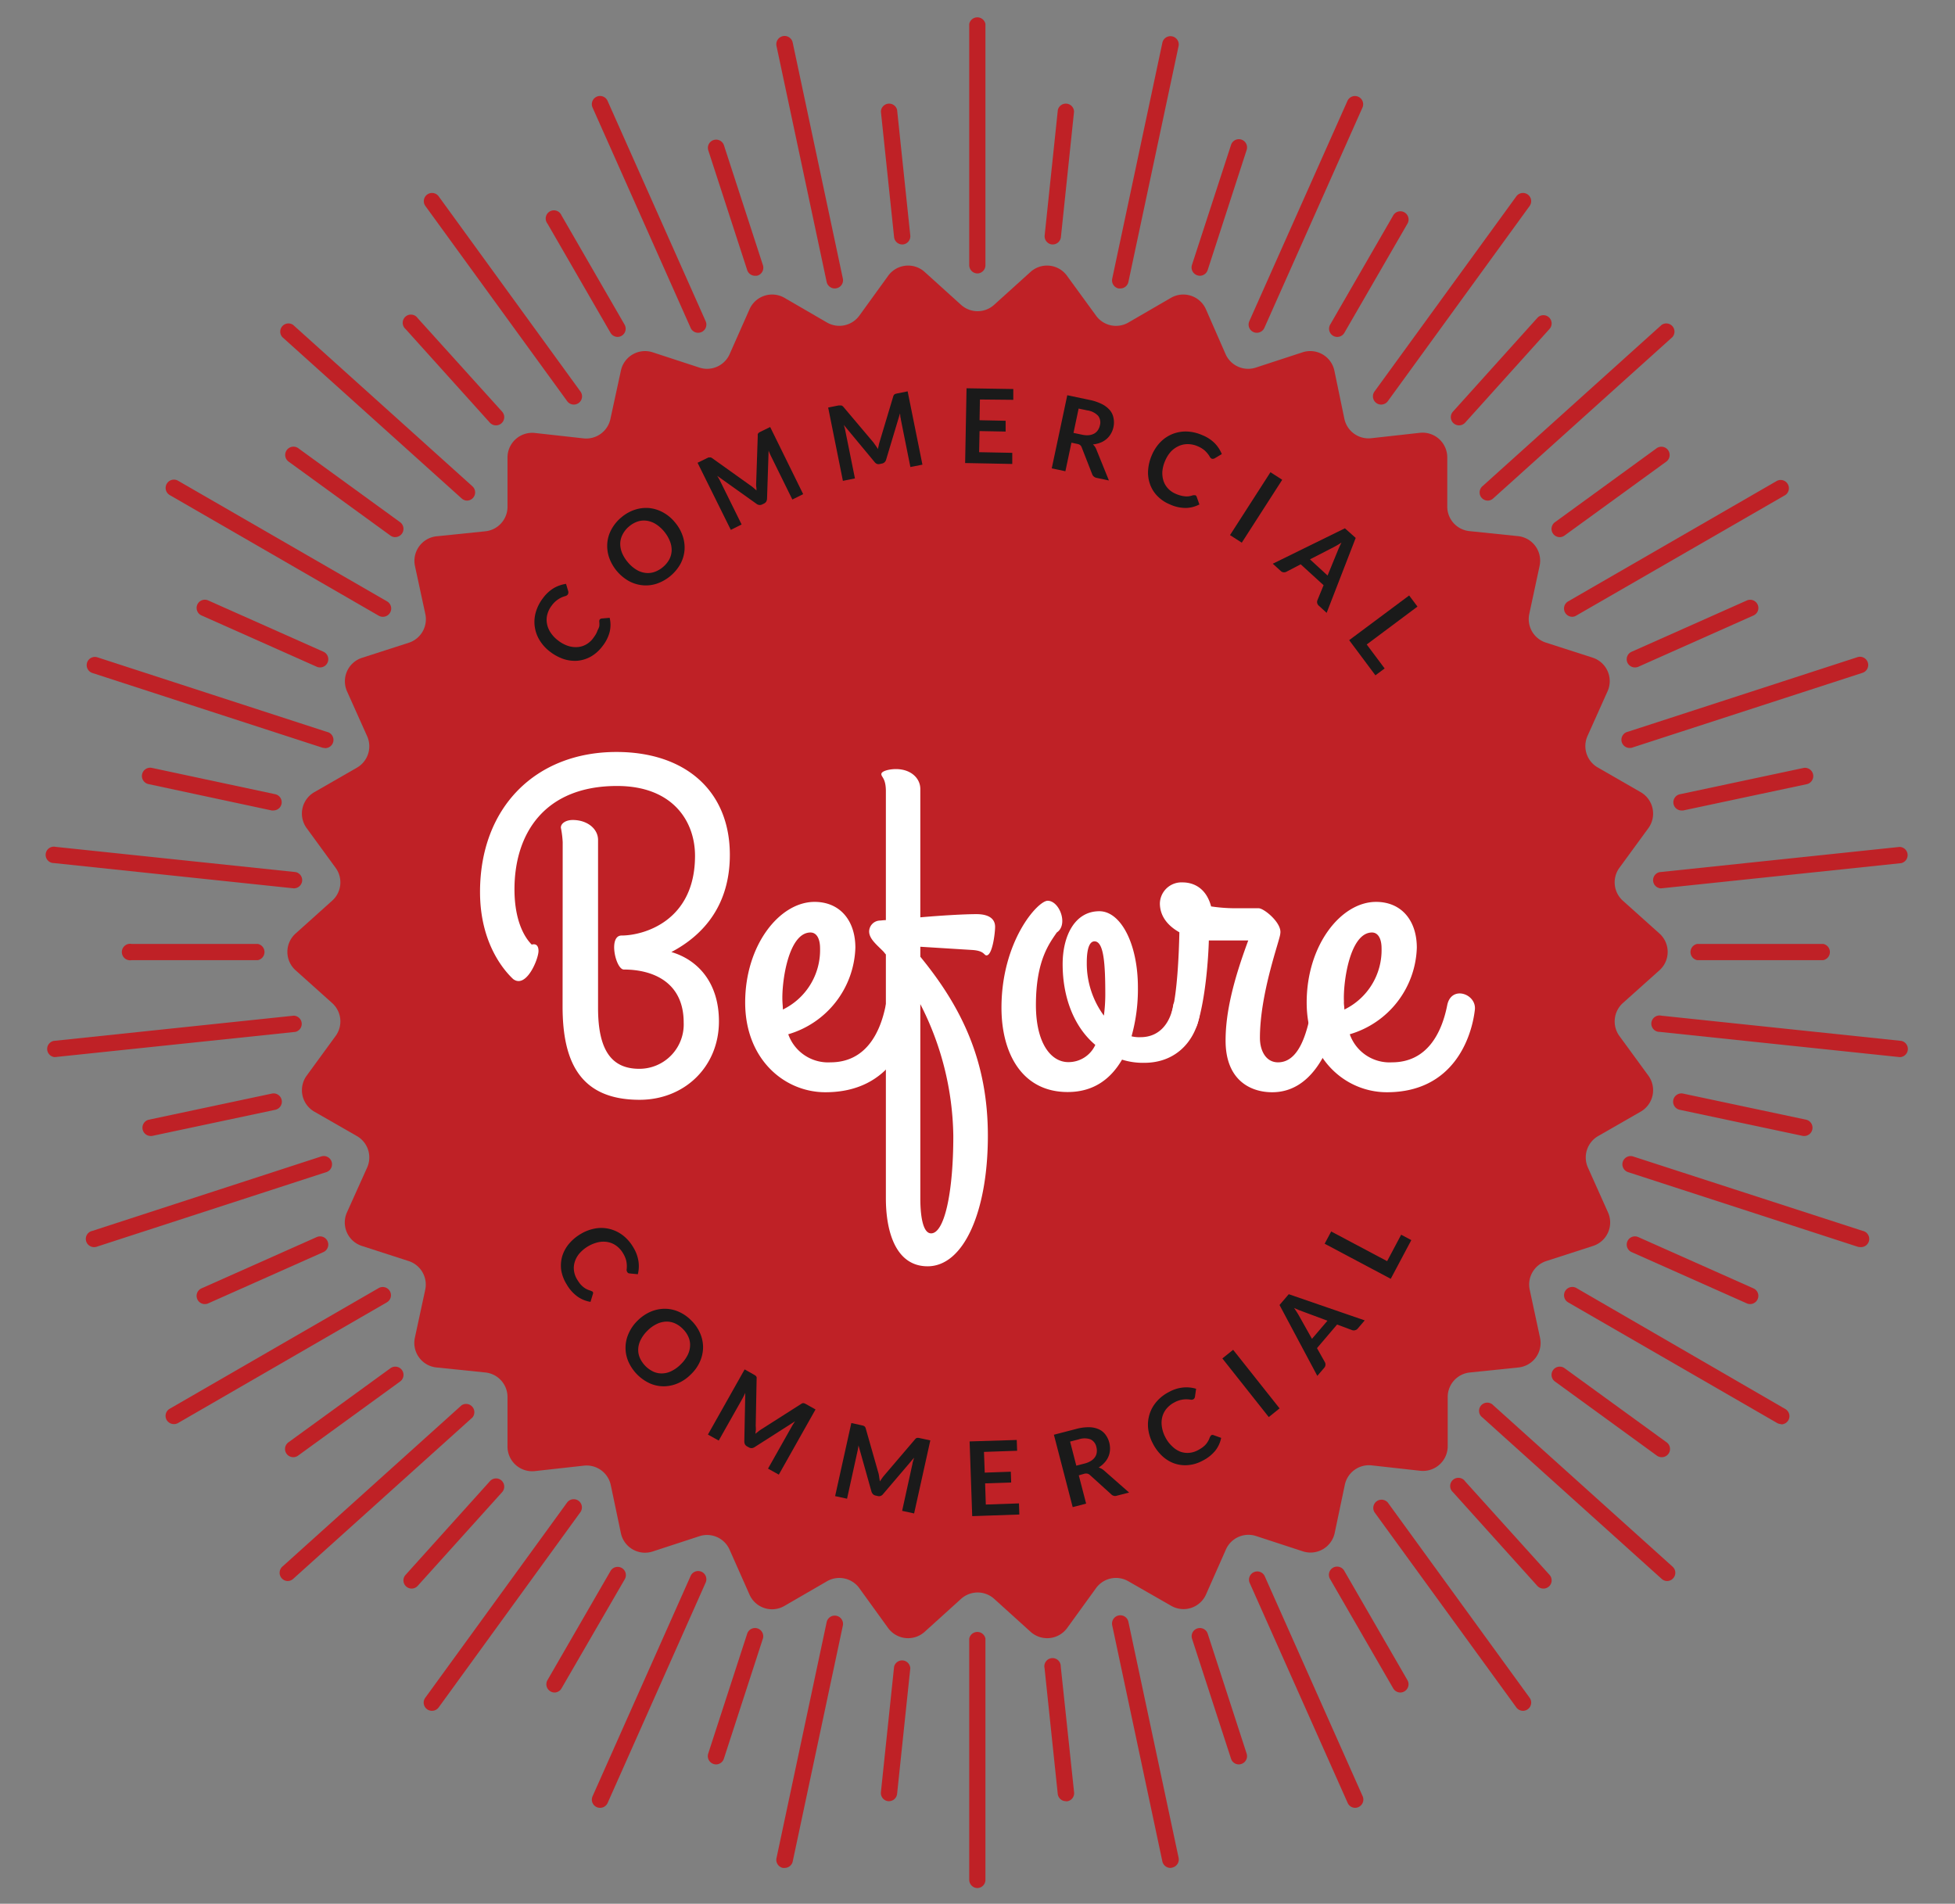 <svg id="a0f9a310-16e7-4ee2-9c4a-e66cc481f141" data-name="Layer 1" xmlns="http://www.w3.org/2000/svg" viewBox="0 0 362.1 352.64"><rect x="0" y="0" width="362.1" height="352.64" fill="#808080" stroke="none"/><path id="fd897b7b-ff96-4d50-b6ce-d24cc706e4c7" data-name="Label Frame" d="M184.11,56.48l6.75-6.1a4.56,4.56,0,0,1,6.77.71L203,58.46a4.56,4.56,0,0,0,6,1.28l7.88-4.57a4.58,4.58,0,0,1,6.47,2.1L227,65.6a4.57,4.57,0,0,0,5.6,2.49l8.65-2.83a4.57,4.57,0,0,1,5.9,3.4L249,77.57a4.57,4.57,0,0,0,5,3.6l9-1a4.58,4.58,0,0,1,5.06,4.55l0,9.11a4.56,4.56,0,0,0,4.1,4.55l9,.93a4.57,4.57,0,0,1,4,5.51l-1.91,8.9a4.57,4.57,0,0,0,3.07,5.31l8.66,2.79a4.57,4.57,0,0,1,2.77,6.22l-3.72,8.3A4.57,4.57,0,0,0,296,142.2l7.89,4.54a4.58,4.58,0,0,1,1.42,6.66l-5.37,7.35a4.57,4.57,0,0,0,.64,6.09l6.78,6.08a4.57,4.57,0,0,1,0,6.81l-6.78,6.07a4.59,4.59,0,0,0-.64,6.1l5.37,7.35a4.58,4.58,0,0,1-1.42,6.66L296,210.44a4.57,4.57,0,0,0-1.89,5.83l3.72,8.31a4.56,4.56,0,0,1-2.77,6.21l-8.66,2.8a4.57,4.57,0,0,0-3.07,5.31l1.91,8.9a4.56,4.56,0,0,1-4,5.5l-9,.93a4.56,4.56,0,0,0-4.1,4.56l0,9.1a4.58,4.58,0,0,1-5.06,4.55l-9-1a4.57,4.57,0,0,0-5,3.61l-1.87,8.9a4.58,4.58,0,0,1-5.9,3.41l-8.65-2.83a4.56,4.56,0,0,0-5.6,2.49l-3.68,8.32a4.56,4.56,0,0,1-6.47,2.1L209,292.91a4.56,4.56,0,0,0-6,1.27l-5.34,7.38a4.58,4.58,0,0,1-6.77.71l-6.75-6.11a4.58,4.58,0,0,0-6.13,0l-6.75,6.11a4.58,4.58,0,0,1-6.77-.71l-5.33-7.38a4.57,4.57,0,0,0-6-1.27l-7.87,4.56a4.56,4.56,0,0,1-6.47-2.1l-3.69-8.32a4.56,4.56,0,0,0-5.6-2.49l-8.65,2.83A4.57,4.57,0,0,1,115,284l-1.87-8.9a4.58,4.58,0,0,0-5-3.61l-9,1A4.57,4.57,0,0,1,94,267.89l0-9.1a4.57,4.57,0,0,0-4.1-4.56l-9.06-.93a4.57,4.57,0,0,1-4-5.5l1.92-8.9a4.58,4.58,0,0,0-3.07-5.31l-8.66-2.8a4.56,4.56,0,0,1-2.77-6.21L68,216.27a4.57,4.57,0,0,0-1.89-5.83l-7.9-4.53a4.58,4.58,0,0,1-1.41-6.66l5.36-7.35a4.56,4.56,0,0,0-.64-6.1l-6.77-6.07a4.57,4.57,0,0,1,0-6.81l6.77-6.08a4.55,4.55,0,0,0,.64-6.09l-5.36-7.35a4.57,4.57,0,0,1,1.41-6.66l7.9-4.54A4.57,4.57,0,0,0,68,136.37l-3.72-8.3a4.57,4.57,0,0,1,2.77-6.22l8.66-2.79a4.58,4.58,0,0,0,3.07-5.31l-1.92-8.9a4.58,4.58,0,0,1,4-5.51l9.06-.93A4.57,4.57,0,0,0,94,93.86l0-9.11a4.57,4.57,0,0,1,5.06-4.55l9,1a4.58,4.58,0,0,0,5-3.6L115,68.66a4.57,4.57,0,0,1,5.89-3.4l8.65,2.83a4.57,4.57,0,0,0,5.6-2.49l3.69-8.33a4.58,4.58,0,0,1,6.47-2.1l7.87,4.57a4.58,4.58,0,0,0,6-1.28l5.33-7.37a4.56,4.56,0,0,1,6.77-.71l6.75,6.1A4.56,4.56,0,0,0,184.11,56.48Z" fill="#bf2126"/><path d="M109.81,239.32a.45.45,0,0,1,0,.39l-.44,1.44a5.73,5.73,0,0,1-2.43-1,7.2,7.2,0,0,1-2-2.27,7.1,7.1,0,0,1-1-2.65,6.27,6.27,0,0,1,.2-2.56,6.55,6.55,0,0,1,1.26-2.29,8.37,8.37,0,0,1,2.21-1.84,7.84,7.84,0,0,1,2.73-1,6.46,6.46,0,0,1,2.67.13,6.75,6.75,0,0,1,2.4,1.19,7.74,7.74,0,0,1,1.91,2.23,6.84,6.84,0,0,1,.94,2.57,6.24,6.24,0,0,1-.12,2.37l-1.47-.14a.71.71,0,0,1-.28-.06.58.58,0,0,1-.24-.25.77.77,0,0,1-.08-.47,4.73,4.73,0,0,0-.1-1.66,5,5,0,0,0-.55-1.27,4.58,4.58,0,0,0-1.2-1.37,3.9,3.9,0,0,0-1.56-.72,4.48,4.48,0,0,0-1.79,0,6.63,6.63,0,0,0-3.55,2.09,4.44,4.44,0,0,0-.86,1.55,3.75,3.75,0,0,0-.15,1.63,4.14,4.14,0,0,0,.55,1.59c.18.3.36.56.53.79a4.44,4.44,0,0,0,.56.58,3.27,3.27,0,0,0,.62.43,3.81,3.81,0,0,0,.74.3,1.12,1.12,0,0,1,.22.1A.46.46,0,0,1,109.81,239.32Z" fill="#1a1a1a"/><path d="M127.94,254.6a7.44,7.44,0,0,1-2.36,1.62,6.66,6.66,0,0,1-2.6.57,6.36,6.36,0,0,1-2.61-.54,8,8,0,0,1-4-4.08,6.42,6.42,0,0,1,.09-5.22,7.47,7.47,0,0,1,1.65-2.34,7.78,7.78,0,0,1,2.36-1.62,6.66,6.66,0,0,1,2.61-.56,6.36,6.36,0,0,1,2.61.54,7.41,7.41,0,0,1,2.39,1.67,7.3,7.3,0,0,1,1.63,2.41,6.57,6.57,0,0,1,.51,2.62,6.66,6.66,0,0,1-.6,2.59A7.36,7.36,0,0,1,127.94,254.6Zm-1.85-1.88a6.37,6.37,0,0,0,1.24-1.65,4.2,4.2,0,0,0,.48-1.7,3.63,3.63,0,0,0-.27-1.65,4.6,4.6,0,0,0-1.05-1.54,4.75,4.75,0,0,0-1.52-1.07,3.82,3.82,0,0,0-1.66-.3,4.37,4.37,0,0,0-1.71.46,6.09,6.09,0,0,0-1.67,1.21,6.35,6.35,0,0,0-1.24,1.66,4.24,4.24,0,0,0-.48,1.7,3.81,3.81,0,0,0,.29,1.66,5.14,5.14,0,0,0,2.57,2.6,3.66,3.66,0,0,0,1.65.3,4.05,4.05,0,0,0,1.7-.46A6.29,6.29,0,0,0,126.09,252.72Z" fill="#1a1a1a"/><path d="M140,264.87l-.09.71.57-.45a7,7,0,0,1,.59-.41l7.34-4.68a1.13,1.13,0,0,1,.25-.12.53.53,0,0,1,.22,0,1.11,1.11,0,0,1,.22.07l.26.14,1.69.95-6.8,12.07-2-1.11,4.4-7.8c.08-.14.17-.3.28-.47s.21-.33.33-.5l-7.5,4.79a1.08,1.08,0,0,1-.53.18,1,1,0,0,1-.54-.14l-.31-.17a1,1,0,0,1-.4-.39,1.26,1.26,0,0,1-.12-.55l.18-9c-.08.19-.17.38-.26.56l-.26.5-4.4,7.79-2-1.11,6.8-12.07,1.69.95.26.16a1.22,1.22,0,0,1,.17.15.63.63,0,0,1,.1.2,1.14,1.14,0,0,1,0,.28l-.17,8.73C140,264.4,140,264.63,140,264.87Z" fill="#1a1a1a"/><path d="M162.85,273.69l.12.71.42-.61c.14-.2.29-.38.44-.56l5.65-6.62a1.7,1.7,0,0,1,.2-.19.54.54,0,0,1,.21-.08h.23l.29.06,1.9.41-3,13.53-2.22-.48,1.92-8.74c0-.17.08-.34.13-.53s.11-.39.17-.58l-5.77,6.77a1,1,0,0,1-.46.33,1,1,0,0,1-.55,0l-.35-.08a.93.93,0,0,1-.49-.26,1.15,1.15,0,0,1-.28-.48L159,267.71c0,.21-.05.41-.08.61s-.07.38-.11.55l-1.92,8.74-2.21-.48,3-13.54,1.9.42.29.07a1,1,0,0,1,.21.1.61.61,0,0,1,.16.16,1.27,1.27,0,0,1,.11.26l2.39,8.4A7,7,0,0,1,162.85,273.69Z" fill="#1a1a1a"/><path d="M188.32,266.73l.07,2-6.14.21.14,3.84,4.83-.17.07,2-4.83.16.13,3.92,6.14-.21.07,2.06-8.73.3L179.59,267Z" fill="#1a1a1a"/><path d="M199.81,273.28l1.36,5.24-2.49.65-3.48-13.41,4.09-1.06a8.73,8.73,0,0,1,2.43-.33,4.6,4.6,0,0,1,1.8.38,3.17,3.17,0,0,1,1.24,1,4.19,4.19,0,0,1,.7,1.49,4.33,4.33,0,0,1,.13,1.33,3.78,3.78,0,0,1-1,2.34,4.76,4.76,0,0,1-1.1.92,2.71,2.71,0,0,1,1,.56l4.64,4.08-2.25.58a1,1,0,0,1-1.06-.25l-3.94-3.57a1.07,1.07,0,0,0-.43-.25,1.39,1.39,0,0,0-.59,0Zm-.46-1.79,1.56-.4a4.15,4.15,0,0,0,1.18-.5,2.52,2.52,0,0,0,.74-.71,2,2,0,0,0,.31-.87,2.56,2.56,0,0,0-.08-1,2,2,0,0,0-1.07-1.39,3.32,3.32,0,0,0-2.2,0l-1.59.41Z" fill="#1a1a1a"/><path d="M224.38,265.84a.46.46,0,0,1,.4,0l1.4.5a5.57,5.57,0,0,1-1.09,2.38,7.16,7.16,0,0,1-2.37,1.86,6.74,6.74,0,0,1-2.7.81,6.16,6.16,0,0,1-2.54-.32,6.47,6.47,0,0,1-2.22-1.37,8.32,8.32,0,0,1-1.73-2.31,7.8,7.8,0,0,1-.87-2.78,6.48,6.48,0,0,1,1.58-5,7.52,7.52,0,0,1,2.32-1.79,6.64,6.64,0,0,1,2.62-.81,6.15,6.15,0,0,1,2.36.24l-.21,1.46a.72.72,0,0,1-.09.27.52.52,0,0,1-.25.23.69.69,0,0,1-.48.05,5.92,5.92,0,0,0-.69-.06,4.53,4.53,0,0,0-1,.09,4.32,4.32,0,0,0-1.29.48,4.67,4.67,0,0,0-1.44,1.13,3.94,3.94,0,0,0-.8,1.51,4.44,4.44,0,0,0-.1,1.79,6,6,0,0,0,.64,2,5.92,5.92,0,0,0,1.26,1.69,4.51,4.51,0,0,0,1.5,1,3.91,3.91,0,0,0,1.62.23,4.13,4.13,0,0,0,1.62-.47,8.46,8.46,0,0,0,.82-.49,4.55,4.55,0,0,0,.61-.53,3.36,3.36,0,0,0,.45-.6,3.43,3.43,0,0,0,.34-.72.94.94,0,0,1,.12-.22A.45.45,0,0,1,224.38,265.84Z" fill="#1a1a1a"/><path d="M237,260.88l-2,1.61-8.6-10.86,2-1.6Z" fill="#1a1a1a"/><path d="M252.77,244.58l-1.29,1.51a.86.86,0,0,1-.49.31.92.92,0,0,1-.52,0l-2.82-1.05-3.72,4.37,1.47,2.62a.91.91,0,0,1-.11,1l-1.3,1.52-7-13.13,1.71-2ZM243,248l2.87-3.36-4.6-1.71-.72-.27-.86-.38.52.79c.16.25.29.47.4.67Z" fill="#1a1a1a"/><path d="M256.92,233.61l2.6-4.9,1.88,1-3.81,7.17-12.24-6.5,1.21-2.27Z" fill="#1a1a1a"/><path d="M111.08,114.76a.51.51,0,0,1,.35-.19l1.49-.13a5.66,5.66,0,0,1,0,2.62,7.2,7.2,0,0,1-1.37,2.68,7,7,0,0,1-2.11,1.88,6.22,6.22,0,0,1-2.44.77,6.71,6.71,0,0,1-2.6-.31,8.71,8.71,0,0,1-2.53-1.37,7.6,7.6,0,0,1-1.95-2.16,6.5,6.5,0,0,1-.67-5.19,7.94,7.94,0,0,1,1.35-2.61,6.92,6.92,0,0,1,2-1.83,6.42,6.42,0,0,1,2.24-.77l.42,1.42a.8.8,0,0,1,0,.27.57.57,0,0,1-.13.32.8.8,0,0,1-.41.25,5.9,5.9,0,0,0-.66.23,4.84,4.84,0,0,0-.84.49,4.49,4.49,0,0,0-1,1,4.59,4.59,0,0,0-.83,1.63,3.81,3.81,0,0,0-.09,1.71,4.36,4.36,0,0,0,.66,1.67,5.82,5.82,0,0,0,1.41,1.5,6,6,0,0,0,1.84,1,4.61,4.61,0,0,0,1.76.22,3.73,3.73,0,0,0,1.57-.47,4.16,4.16,0,0,0,1.27-1.1,9.35,9.35,0,0,0,.54-.79,4,4,0,0,0,.33-.74A3.08,3.08,0,0,0,111,116a4.24,4.24,0,0,0,0-.8.92.92,0,0,1,0-.24A.62.62,0,0,1,111.08,114.76Z" fill="#1a1a1a"/><path d="M125,96.74a7.66,7.66,0,0,1,1.43,2.49,6.68,6.68,0,0,1,.36,2.63,6.6,6.6,0,0,1-.74,2.56,8,8,0,0,1-4.39,3.69,6.37,6.37,0,0,1-2.65.3,6.64,6.64,0,0,1-2.55-.79,8.1,8.1,0,0,1-3.63-4.32,6.69,6.69,0,0,1-.35-2.64,6.29,6.29,0,0,1,.75-2.56,7.52,7.52,0,0,1,1.85-2.26,7.44,7.44,0,0,1,2.54-1.43,6.69,6.69,0,0,1,2.64-.3,6.78,6.78,0,0,1,2.54.8A7.44,7.44,0,0,1,125,96.74Zm-2,1.7a6.53,6.53,0,0,0-1.55-1.37,4.31,4.31,0,0,0-1.65-.61,3.7,3.7,0,0,0-1.68.14,4.8,4.8,0,0,0-1.61.92A4.74,4.74,0,0,0,115.32,99a3.83,3.83,0,0,0-.44,1.64,4.41,4.41,0,0,0,.32,1.74,6.54,6.54,0,0,0,1.08,1.76,6.35,6.35,0,0,0,1.56,1.37,4.13,4.13,0,0,0,1.65.6,3.71,3.71,0,0,0,1.68-.15,4.92,4.92,0,0,0,1.62-.92,4.86,4.86,0,0,0,1.18-1.43,3.77,3.77,0,0,0,.43-1.63,4.33,4.33,0,0,0-.32-1.73A6.75,6.75,0,0,0,123,98.44Z" fill="#1a1a1a"/><path d="M139.57,90.37l.54.47c0-.24,0-.49-.05-.73a5.63,5.63,0,0,1,0-.71l.29-8.7a1.73,1.73,0,0,1,0-.27.5.5,0,0,1,.11-.19.9.9,0,0,1,.18-.15l.26-.14,1.75-.85,6.11,12.43-2,1-3.94-8c-.08-.15-.15-.32-.23-.5s-.16-.37-.23-.56l-.29,8.9a1.21,1.21,0,0,1-.15.54,1,1,0,0,1-.42.37l-.31.15a1,1,0,0,1-.55.11,1.06,1.06,0,0,1-.52-.21l-7.29-5.2a5.74,5.74,0,0,1,.32.53c.1.17.19.34.26.49l3.95,8-2,1L129.2,85.72l1.74-.85.28-.13a.59.59,0,0,1,.22,0,.44.44,0,0,1,.22,0,.86.86,0,0,1,.25.13L139,89.93C139.2,90.06,139.39,90.21,139.57,90.37Z" fill="#1a1a1a"/><path d="M162.23,82.59l.4.6c0-.25.09-.49.13-.72a7,7,0,0,1,.18-.69l2.5-8.34a1,1,0,0,1,.11-.25.49.49,0,0,1,.16-.16.67.67,0,0,1,.21-.09l.29-.07,1.9-.38,2.74,13.58-2.23.44-1.76-8.77c0-.16-.07-.34-.1-.54s0-.39-.07-.6l-2.56,8.53a1,1,0,0,1-.28.48,1,1,0,0,1-.5.26l-.35.07a1,1,0,0,1-.55,0,1.12,1.12,0,0,1-.45-.34l-5.72-6.89q.1.3.18.6t.12.54l1.77,8.77-2.23.45-2.73-13.58,1.9-.38.3,0h.23a.48.48,0,0,1,.21.09,1.14,1.14,0,0,1,.2.19L161.81,82Q162,82.29,162.23,82.59Z" fill="#1a1a1a"/><path d="M187.68,72.06l0,2L181.5,74l-.07,3.84,4.83.1,0,2-4.83-.09-.08,3.91,6.14.12,0,2.06-8.73-.17.26-13.85Z" fill="#1a1a1a"/><path d="M198.45,82l-1.12,5.29-2.53-.53,2.88-13.55,4.13.87a9,9,0,0,1,2.32.79A4.64,4.64,0,0,1,205.58,76a3.07,3.07,0,0,1,.66,1.43,4,4,0,0,1,0,1.64,4.09,4.09,0,0,1-.47,1.25,3.69,3.69,0,0,1-.82,1,3.79,3.79,0,0,1-1.12.67,5,5,0,0,1-1.4.33,2.46,2.46,0,0,1,.66,1L205.39,89l-2.27-.48a1.14,1.14,0,0,1-.53-.25,1.07,1.07,0,0,1-.31-.46l-1.93-4.94a1,1,0,0,0-.28-.42,1.14,1.14,0,0,0-.54-.22Zm.38-1.81,1.58.33a4.13,4.13,0,0,0,1.28.09,2.58,2.58,0,0,0,1-.31,2,2,0,0,0,.67-.64,2.56,2.56,0,0,0,.37-.91,2,2,0,0,0-.34-1.73,3.39,3.39,0,0,0-2-1l-1.61-.34Z" fill="#1a1a1a"/><path d="M221.38,91.73a.5.5,0,0,1,.27.3l.5,1.41a5.6,5.6,0,0,1-2.54.65,7,7,0,0,1-2.93-.66,6.75,6.75,0,0,1-2.34-1.58A5.9,5.9,0,0,1,213,89.68a6.36,6.36,0,0,1-.35-2.59,8.41,8.41,0,0,1,.7-2.8,7.85,7.85,0,0,1,1.6-2.42,6.6,6.6,0,0,1,2.22-1.48,6.7,6.7,0,0,1,2.65-.46,7.82,7.82,0,0,1,2.86.67A6.87,6.87,0,0,1,225,82.11a6.27,6.27,0,0,1,1.3,2l-1.27.76a.67.67,0,0,1-.26.1.52.52,0,0,1-.33,0,.79.79,0,0,1-.35-.33,4.2,4.2,0,0,0-.39-.58,4.73,4.73,0,0,0-.67-.7,5,5,0,0,0-1.2-.7,4.61,4.61,0,0,0-1.78-.39,4,4,0,0,0-1.68.33,4.67,4.67,0,0,0-1.45,1,6,6,0,0,0-1.11,1.74,6.14,6.14,0,0,0-.52,2,4.79,4.79,0,0,0,.22,1.77,3.88,3.88,0,0,0,.85,1.4,4.1,4.1,0,0,0,1.38.95,5.78,5.78,0,0,0,.9.32,4,4,0,0,0,.79.15,3.1,3.1,0,0,0,.75,0,4,4,0,0,0,.78-.19.69.69,0,0,1,.24,0A.59.59,0,0,1,221.38,91.73Z" fill="#1a1a1a"/><path d="M230,100.52l-2.18-1.4,7.49-11.65,2.18,1.4Z" fill="#1a1a1a"/><path d="M245.72,113.52l-1.47-1.34a.9.9,0,0,1-.24-1l1.14-2.78-4.24-3.87-2.67,1.39a.94.94,0,0,1-.49.09.83.83,0,0,1-.53-.24l-1.48-1.35,13.36-6.56,2,1.78Zm-3.09-9.91,3.26,3,1.86-4.54c.08-.2.18-.44.3-.71s.26-.55.41-.85c-.28.18-.55.35-.81.5l-.68.37Z" fill="#1a1a1a"/><path d="M253.14,119.38l3.32,4.44-1.71,1.27-4.86-6.51L261,110.3l1.54,2.06Z" fill="#1a1a1a"/><g id="f03792c5-6089-4bea-a78a-ac1b25fbc613" data-name="Sunburst"><g id="f69f3e9c-e328-4626-a1b5-94ab17577907" data-name="Sunburst Large"><path d="M181.05,50.65a1.53,1.53,0,0,1-1.53-1.53V4.44a1.53,1.53,0,0,1,3,0V49.12A1.52,1.52,0,0,1,181.05,50.65Z" fill="#bf2126"/><path d="M154.6,53.43a1.53,1.53,0,0,1-1.49-1.21L143.82,8.51a1.52,1.52,0,0,1,3-.63l9.29,43.71a1.51,1.51,0,0,1-1.17,1.8A1.17,1.17,0,0,1,154.6,53.43Z" fill="#bf2126"/><path d="M129.31,61.64a1.51,1.51,0,0,1-1.39-.9L109.75,19.92a1.52,1.52,0,1,1,2.78-1.24L130.7,59.5a1.52,1.52,0,0,1-1.39,2.14Z" fill="#bf2126"/><path d="M106.28,74.94a1.52,1.52,0,0,1-1.23-.63L78.79,38.16a1.52,1.52,0,1,1,2.46-1.79l26.26,36.15a1.52,1.52,0,0,1-1.23,2.42Z" fill="#bf2126"/><path d="M86.52,92.73a1.53,1.53,0,0,1-1-.39L52.29,62.44a1.52,1.52,0,0,1,2-2.26l33.21,29.9a1.52,1.52,0,0,1-1,2.65Z" fill="#bf2126"/><path d="M70.89,114.25a1.5,1.5,0,0,1-.76-.21L31.43,91.7A1.52,1.52,0,1,1,33,89.06l38.7,22.34a1.53,1.53,0,0,1-.76,2.85Z" fill="#bf2126"/><path d="M60.08,138.54a1.34,1.34,0,0,1-.48-.08l-42.49-13.8a1.52,1.52,0,0,1,.94-2.9l42.5,13.81a1.52,1.52,0,0,1-.47,3Z" fill="#bf2126"/><path d="M54.55,164.55h-.16L10,159.87a1.52,1.52,0,1,1,.32-3l44.44,4.67a1.52,1.52,0,0,1-.16,3Z" fill="#bf2126"/><path d="M10.1,195.81a1.52,1.52,0,0,1-.15-3l44.44-4.67a1.52,1.52,0,0,1,.32,3L10.27,195.8Z" fill="#bf2126"/><path d="M17.58,231a1.52,1.52,0,0,1-.47-3L59.6,214.18a1.53,1.53,0,0,1,.95,2.9l-42.5,13.81A1.58,1.58,0,0,1,17.58,231Z" fill="#bf2126"/><path d="M32.19,263.79a1.56,1.56,0,0,1-1.32-.76,1.52,1.52,0,0,1,.56-2.08l38.7-22.35a1.52,1.52,0,0,1,1.52,2.64L33,263.58A1.5,1.5,0,0,1,32.19,263.79Z" fill="#bf2126"/><path d="M53.31,292.86a1.51,1.51,0,0,1-1.13-.51,1.53,1.53,0,0,1,.11-2.15L85.5,260.3a1.53,1.53,0,0,1,2,2.27l-33.21,29.9A1.52,1.52,0,0,1,53.31,292.86Z" fill="#bf2126"/><path d="M80,316.9a1.52,1.52,0,0,1-1.23-2.42l26.26-36.15a1.52,1.52,0,0,1,2.46,1.79L81.25,316.27A1.52,1.52,0,0,1,80,316.9Z" fill="#bf2126"/><path d="M111.14,334.87a1.5,1.5,0,0,1-.62-.13,1.52,1.52,0,0,1-.77-2l18.17-40.83a1.52,1.52,0,0,1,2.78,1.24L112.53,334A1.52,1.52,0,0,1,111.14,334.87Z" fill="#bf2126"/><path d="M145.31,346l-.32,0a1.53,1.53,0,0,1-1.17-1.81l9.29-43.71a1.52,1.52,0,0,1,3,.64l-9.29,43.71A1.52,1.52,0,0,1,145.31,346Z" fill="#bf2126"/><path d="M181.05,349.73a1.53,1.53,0,0,1-1.53-1.52V303.52a1.53,1.53,0,0,1,3,0v44.69A1.52,1.52,0,0,1,181.05,349.73Z" fill="#bf2126"/><path d="M216.78,346a1.54,1.54,0,0,1-1.49-1.2L206,301.06a1.52,1.52,0,0,1,3-.64l9.3,43.71a1.54,1.54,0,0,1-1.18,1.81A1.73,1.73,0,0,1,216.78,346Z" fill="#bf2126"/><path d="M251,334.87a1.52,1.52,0,0,1-1.39-.91l-18.18-40.82a1.53,1.53,0,0,1,2.79-1.24l18.17,40.83a1.53,1.53,0,0,1-.77,2A1.5,1.5,0,0,1,251,334.87Z" fill="#bf2126"/><path d="M282.08,316.9a1.51,1.51,0,0,1-1.23-.63l-26.27-36.15a1.53,1.53,0,0,1,2.47-1.79l26.26,36.15a1.52,1.52,0,0,1-.34,2.13A1.48,1.48,0,0,1,282.08,316.9Z" fill="#bf2126"/><path d="M308.78,292.86a1.53,1.53,0,0,1-1-.39l-33.2-29.9a1.52,1.52,0,1,1,2-2.27l33.21,29.9a1.51,1.51,0,0,1,.11,2.15A1.49,1.49,0,0,1,308.78,292.86Z" fill="#bf2126"/><path d="M329.9,263.79a1.5,1.5,0,0,1-.76-.21l-38.7-22.34A1.53,1.53,0,0,1,292,238.6L330.67,261a1.52,1.52,0,0,1-.77,2.84Z" fill="#bf2126"/><path d="M344.52,231a1.49,1.49,0,0,1-.47-.07l-42.5-13.81a1.52,1.52,0,0,1,.94-2.9L345,228a1.52,1.52,0,0,1-.47,3Z" fill="#bf2126"/><path d="M352,195.81h-.16l-44.44-4.67a1.52,1.52,0,1,1,.32-3l44.44,4.67a1.52,1.52,0,0,1-.16,3Z" fill="#bf2126"/><path d="M307.55,164.55a1.52,1.52,0,0,1-.16-3l44.44-4.67a1.52,1.52,0,0,1,.32,3l-44.44,4.67Z" fill="#bf2126"/><path d="M302,138.54a1.52,1.52,0,0,1-.47-3l42.5-13.81a1.52,1.52,0,1,1,.94,2.9l-42.5,13.8A1.26,1.26,0,0,1,302,138.54Z" fill="#bf2126"/><path d="M291.21,114.25a1.53,1.53,0,0,1-.77-2.85l38.7-22.34a1.53,1.53,0,0,1,1.53,2.64L292,114A1.5,1.5,0,0,1,291.21,114.25Z" fill="#bf2126"/><path d="M275.58,92.73a1.54,1.54,0,0,1-1.14-.5,1.52,1.52,0,0,1,.12-2.15l33.2-29.9a1.52,1.52,0,0,1,2,2.26l-33.21,29.9A1.51,1.51,0,0,1,275.58,92.73Z" fill="#bf2126"/><path d="M255.81,74.94a1.48,1.48,0,0,1-.89-.29,1.53,1.53,0,0,1-.34-2.13l26.27-36.15a1.52,1.52,0,1,1,2.46,1.79L257.05,74.31A1.54,1.54,0,0,1,255.81,74.94Z" fill="#bf2126"/><path d="M232.78,61.64a1.57,1.57,0,0,1-.62-.13,1.53,1.53,0,0,1-.77-2l18.18-40.82a1.52,1.52,0,0,1,2.78,1.24L234.18,60.74A1.53,1.53,0,0,1,232.78,61.64Z" fill="#bf2126"/><path d="M207.5,53.43a1.12,1.12,0,0,1-.32,0,1.52,1.52,0,0,1-1.18-1.8l9.29-43.71a1.53,1.53,0,0,1,3,.63L209,52.22A1.51,1.51,0,0,1,207.5,53.43Z" fill="#bf2126"/></g><g id="f1546266-f44b-45d7-ace2-85dbf999f2fd" data-name="Sunburst Small"><path d="M167.11,45.28a1.52,1.52,0,0,1-1.51-1.36l-2.44-23.23a1.52,1.52,0,0,1,3-.32l2.44,23.23a1.53,1.53,0,0,1-1.36,1.68Z" fill="#bf2126"/><path d="M139.86,51.08a1.53,1.53,0,0,1-1.45-1l-7.22-22.22a1.52,1.52,0,0,1,2.9-.94l7.22,22.21a1.53,1.53,0,0,1-1,1.92A1.6,1.6,0,0,1,139.86,51.08Z" fill="#bf2126"/><path d="M114.4,62.41a1.53,1.53,0,0,1-1.32-.76L101.4,41.42A1.52,1.52,0,1,1,104,39.9l11.68,20.23a1.52,1.52,0,0,1-.56,2.08A1.49,1.49,0,0,1,114.4,62.41Z" fill="#bf2126"/><path d="M91.86,78.79a1.52,1.52,0,0,1-1.13-.5L75.1,60.93a1.52,1.52,0,1,1,2.26-2L93,76.25a1.52,1.52,0,0,1-1.13,2.54Z" fill="#bf2126"/><path d="M73.21,99.5a1.55,1.55,0,0,1-.89-.29L53.42,85.48A1.53,1.53,0,0,1,55.21,83l18.9,13.73a1.53,1.53,0,0,1-.9,2.76Z" fill="#bf2126"/><path d="M59.28,123.63a1.5,1.5,0,0,1-.62-.13L37.32,114a1.52,1.52,0,1,1,1.24-2.78l21.34,9.5a1.52,1.52,0,0,1-.62,2.91Z" fill="#bf2126"/><path d="M50.67,150.13l-.32,0L27.5,145.24a1.52,1.52,0,0,1,.64-3L51,147.12a1.52,1.52,0,0,1-.32,3Z" fill="#bf2126"/><path d="M47.76,177.85H24.4a1.53,1.53,0,1,1,0-3H47.76a1.53,1.53,0,0,1,0,3Z" fill="#bf2126"/><path d="M27.82,210.42a1.53,1.53,0,0,1-.32-3l22.85-4.85a1.52,1.52,0,0,1,.64,3l-22.85,4.85A1.75,1.75,0,0,1,27.82,210.42Z" fill="#bf2126"/><path d="M37.94,241.56a1.52,1.52,0,0,1-.62-2.91l21.34-9.5a1.52,1.52,0,0,1,1.24,2.78l-21.34,9.5A1.5,1.5,0,0,1,37.94,241.56Z" fill="#bf2126"/><path d="M54.32,269.92a1.54,1.54,0,0,1-1.24-.63,1.52,1.52,0,0,1,.34-2.12l18.9-13.73a1.52,1.52,0,1,1,1.79,2.46l-18.9,13.73A1.48,1.48,0,0,1,54.32,269.92Z" fill="#bf2126"/><path d="M76.23,294.26a1.53,1.53,0,0,1-1-.39,1.51,1.51,0,0,1-.11-2.15l15.63-17.36a1.51,1.51,0,0,1,2.15-.11A1.53,1.53,0,0,1,93,276.4L77.36,293.76A1.53,1.53,0,0,1,76.23,294.26Z" fill="#bf2126"/><path d="M102.72,313.51a1.5,1.5,0,0,1-.76-.21,1.52,1.52,0,0,1-.56-2.08L113.08,291a1.52,1.52,0,1,1,2.64,1.52L104,312.75A1.51,1.51,0,0,1,102.72,313.51Z" fill="#bf2126"/><path d="M132.64,326.83a1.6,1.6,0,0,1-.47-.08,1.53,1.53,0,0,1-1-1.92l7.22-22.21a1.52,1.52,0,0,1,2.9.94l-7.22,22.22A1.53,1.53,0,0,1,132.64,326.83Z" fill="#bf2126"/><path d="M164.68,333.64h-.17a1.52,1.52,0,0,1-1.35-1.67l2.44-23.23a1.52,1.52,0,0,1,3,.31l-2.44,23.23A1.52,1.52,0,0,1,164.68,333.64Z" fill="#bf2126"/><path d="M197.42,333.64a1.52,1.52,0,0,1-1.51-1.37L193.47,309a1.52,1.52,0,1,1,3-.31L198.94,332a1.52,1.52,0,0,1-1.36,1.67Z" fill="#bf2126"/><path d="M229.46,326.83a1.52,1.52,0,0,1-1.45-1.05l-7.22-22.22a1.52,1.52,0,0,1,2.9-.94l7.21,22.21a1.52,1.52,0,0,1-1,1.92A1.6,1.6,0,0,1,229.46,326.83Z" fill="#bf2126"/><path d="M259.37,313.51a1.53,1.53,0,0,1-1.32-.76l-11.68-20.23A1.52,1.52,0,1,1,249,291l11.68,20.22a1.52,1.52,0,0,1-.56,2.08A1.5,1.5,0,0,1,259.37,313.51Z" fill="#bf2126"/><path d="M285.87,294.26a1.52,1.52,0,0,1-1.13-.5L269.11,276.4a1.52,1.52,0,1,1,2.26-2L287,291.72a1.52,1.52,0,0,1-1.13,2.54Z" fill="#bf2126"/><path d="M307.78,269.92a1.53,1.53,0,0,1-.9-.29L288,255.9a1.52,1.52,0,1,1,1.79-2.46l18.9,13.73a1.52,1.52,0,0,1-.9,2.75Z" fill="#bf2126"/><path d="M324.15,241.56a1.49,1.49,0,0,1-.61-.13l-21.34-9.5a1.52,1.52,0,1,1,1.24-2.78l21.33,9.5a1.52,1.52,0,0,1,.78,2A1.54,1.54,0,0,1,324.15,241.56Z" fill="#bf2126"/><path d="M334.28,210.42a1.65,1.65,0,0,1-.32,0l-22.85-4.85a1.52,1.52,0,0,1,.63-3l22.85,4.85a1.53,1.53,0,0,1-.31,3Z" fill="#bf2126"/><path d="M337.7,177.85H314.34a1.53,1.53,0,0,1,0-3H337.7a1.53,1.53,0,0,1,0,3Z" fill="#bf2126"/><path d="M311.43,150.13a1.52,1.52,0,0,1-.32-3L334,142.26a1.52,1.52,0,0,1,.63,3l-22.85,4.86A1.63,1.63,0,0,1,311.43,150.13Z" fill="#bf2126"/><path d="M302.82,123.63a1.54,1.54,0,0,1-1.4-.9,1.52,1.52,0,0,1,.78-2l21.34-9.5a1.52,1.52,0,1,1,1.23,2.78l-21.33,9.5A1.57,1.57,0,0,1,302.82,123.63Z" fill="#bf2126"/><path d="M288.89,99.5a1.53,1.53,0,0,1-.9-2.76L306.88,83a1.53,1.53,0,0,1,1.8,2.47l-18.9,13.73A1.55,1.55,0,0,1,288.89,99.5Z" fill="#bf2126"/><path d="M270.24,78.79a1.52,1.52,0,0,1-1.13-2.54l15.63-17.36a1.51,1.51,0,0,1,2.15-.11,1.53,1.53,0,0,1,.11,2.15L271.37,78.29A1.53,1.53,0,0,1,270.24,78.79Z" fill="#bf2126"/><path d="M247.69,62.41a1.49,1.49,0,0,1-.76-.2,1.52,1.52,0,0,1-.56-2.08L258.05,39.9a1.52,1.52,0,1,1,2.64,1.52L249,61.65A1.51,1.51,0,0,1,247.69,62.41Z" fill="#bf2126"/><path d="M222.24,51.08a1.5,1.5,0,0,1-.47-.08,1.53,1.53,0,0,1-1-1.92L228,26.87a1.52,1.52,0,1,1,2.89.94L223.69,50A1.53,1.53,0,0,1,222.24,51.08Z" fill="#bf2126"/><path d="M195,45.28h-.16a1.53,1.53,0,0,1-1.35-1.68l2.44-23.23a1.52,1.52,0,0,1,3,.32L196.5,43.92A1.53,1.53,0,0,1,195,45.28Z" fill="#bf2126"/></g></g><path d="M104.22,156a17.89,17.89,0,0,0-.34-2.69c0-.84,1-1.42,2.19-1.42,2.77,0,4.7,1.68,4.7,3.69v31.15c0,8.06,2.68,11.25,7.64,11.25a8.22,8.22,0,0,0,8.22-8.57c0-7.55-5.79-9.82-11.08-9.82-1.51,0-2.94-6.3-.42-6.3,4,0,13.6-2.6,13.6-14.77,0-6.38-4.11-12.93-14.44-12.93-13.51,0-19,8.9-19,19.14,0,7.39,3,10,3.19,10.24.92-.25,1.26.34,1.26,1.18,0,1.51-2.27,7.05-4.7,5.2-1.34-1.26-6.13-6.29-6.13-16.12,0-15.69,10.33-25.94,25.27-25.94,12.68,0,21,7.14,21,19.06,0,9.15-4.7,14.78-10.83,18,4.87,1.43,8.81,5.63,8.81,12.85,0,8.39-6.38,14.52-14.69,14.52-11,0-14.27-7-14.27-17.29Z" fill="#fff"/><path d="M146,191.58a7.82,7.82,0,0,0,7.81,5.2c6.55,0,9.23-5.46,10.24-10.58.76-3.77,5.46-2.1,5.12.84-.59,5.12-3.94,15.28-16.29,15.28-7.63,0-14.86-6.13-14.86-16.62,0-10.66,6.39-18.64,12.85-18.64,4.7,0,7.56,3.44,7.56,8.48A17.27,17.27,0,0,1,146,191.58ZM145,187a12.24,12.24,0,0,0,6.89-11.33c0-1.85-.67-2.94-1.77-2.94-4.11,0-5.37,9.23-5.2,12.76C144.94,186,145,186.46,145,187Z" fill="#fff"/><path d="M170.46,175.37v1.85c7.64,9.32,12.51,19.31,12.51,33.16,0,14-4.45,24.18-11.16,24.18-5.88,0-7.73-6.38-7.73-12.59V176.8c-.17-.17-.33-.42-.5-.59-1.34-1.34-2.6-2.35-2.6-3.69a2.06,2.06,0,0,1,1.93-2c.25,0,.67-.08,1.17-.08V146.58c0-2.44-.84-2.61-.84-3.19s1.51-.93,2.69-.93c2.77,0,4.53,1.68,4.53,3.7v23.76c3.86-.34,8.15-.59,10.41-.59,1.85,0,3.44.59,3.44,2.35,0,1.17-.5,5.29-1.59,5.29-.5,0-.34-.84-2.6-1Zm0,10.67V222c0,2.68.34,6.46,2,6.46,2.43,0,4.11-7.39,4.11-18.05A54.94,54.94,0,0,0,170.46,186Z" fill="#fff"/><path d="M222.09,188.55c-1,4.54-4.45,8.32-10.15,8.32a12.83,12.83,0,0,1-4.12-.59c-2.1,3.61-5.29,6-10.07,6-8.48,0-12.26-7.22-12.26-15.61,0-12.34,6.72-19.82,8.56-19.82,2.19,0,3.87,4.45,1.68,5.88-1.34,2-3.86,5.12-3.86,13.43,0,7.06,2.77,10.58,6,10.58a5.45,5.45,0,0,0,5-3.19c-4-3.36-6.05-8.9-6.05-14.94,0-5.29,2.27-9.82,6.8-9.82,3.95,0,7.14,6,7.14,14.1a32.39,32.39,0,0,1-1.18,9.07,6,6,0,0,0,1.68.16c3.61,0,5.55-2.77,6.05-6C217.64,184.19,223.19,183.85,222.09,188.55Zm-17.63-.42a30.4,30.4,0,0,0,.26-3.86c0-5.71-.26-9.9-2-9.9-.92,0-1.43,1.34-1.43,3.94A16.34,16.34,0,0,0,204.46,188.13Z" fill="#fff"/><path d="M227,192.75c0-5.37,1.52-11.33,4.2-18.55h-7.3c-.09,3.27-.59,10.58-2.1,15.45-1.09,3.52-5.46.5-4.7-2.35.92-3.36,1.26-10.33,1.34-14.61-2.1-1.18-3.61-2.94-3.61-5.38a4,4,0,0,1,4.2-3.86c2,0,4.37,1,5.29,4.45a30.91,30.91,0,0,0,4.45.34h4.36c1,0,4.37,2.77,4,4.7,0,1-3.77,10.91-3.77,19.31,0,2.35,1.09,4.53,3.35,4.53,3.87,0,5.29-5.37,6.05-9.07.33-1.76,1.17-2.51,2-2.51,1.35,0,2.94,1.84,2.94,3.44,0,.25-.08.42-.08.59-1.51,5.54-4.79,13.09-12,13.09C231.67,202.32,227,200.14,227,192.75Z" fill="#fff"/><path d="M250,191.58a7.81,7.81,0,0,0,7.81,5.2c6.54,0,9.23-5.46,10.24-10.58.75-3.77,5.46-2.1,5.12.84-.59,5.12-3.95,15.28-16.29,15.28-7.64,0-14.86-6.13-14.86-16.62,0-10.66,6.38-18.64,12.85-18.64,4.7,0,7.55,3.44,7.55,8.48A17.26,17.26,0,0,1,250,191.58ZM249,187a12.24,12.24,0,0,0,6.89-11.33c0-1.85-.68-2.94-1.77-2.94-4.11,0-5.37,9.23-5.2,12.76C248.88,186,249,186.46,249,187Z" fill="#fff"/></svg>